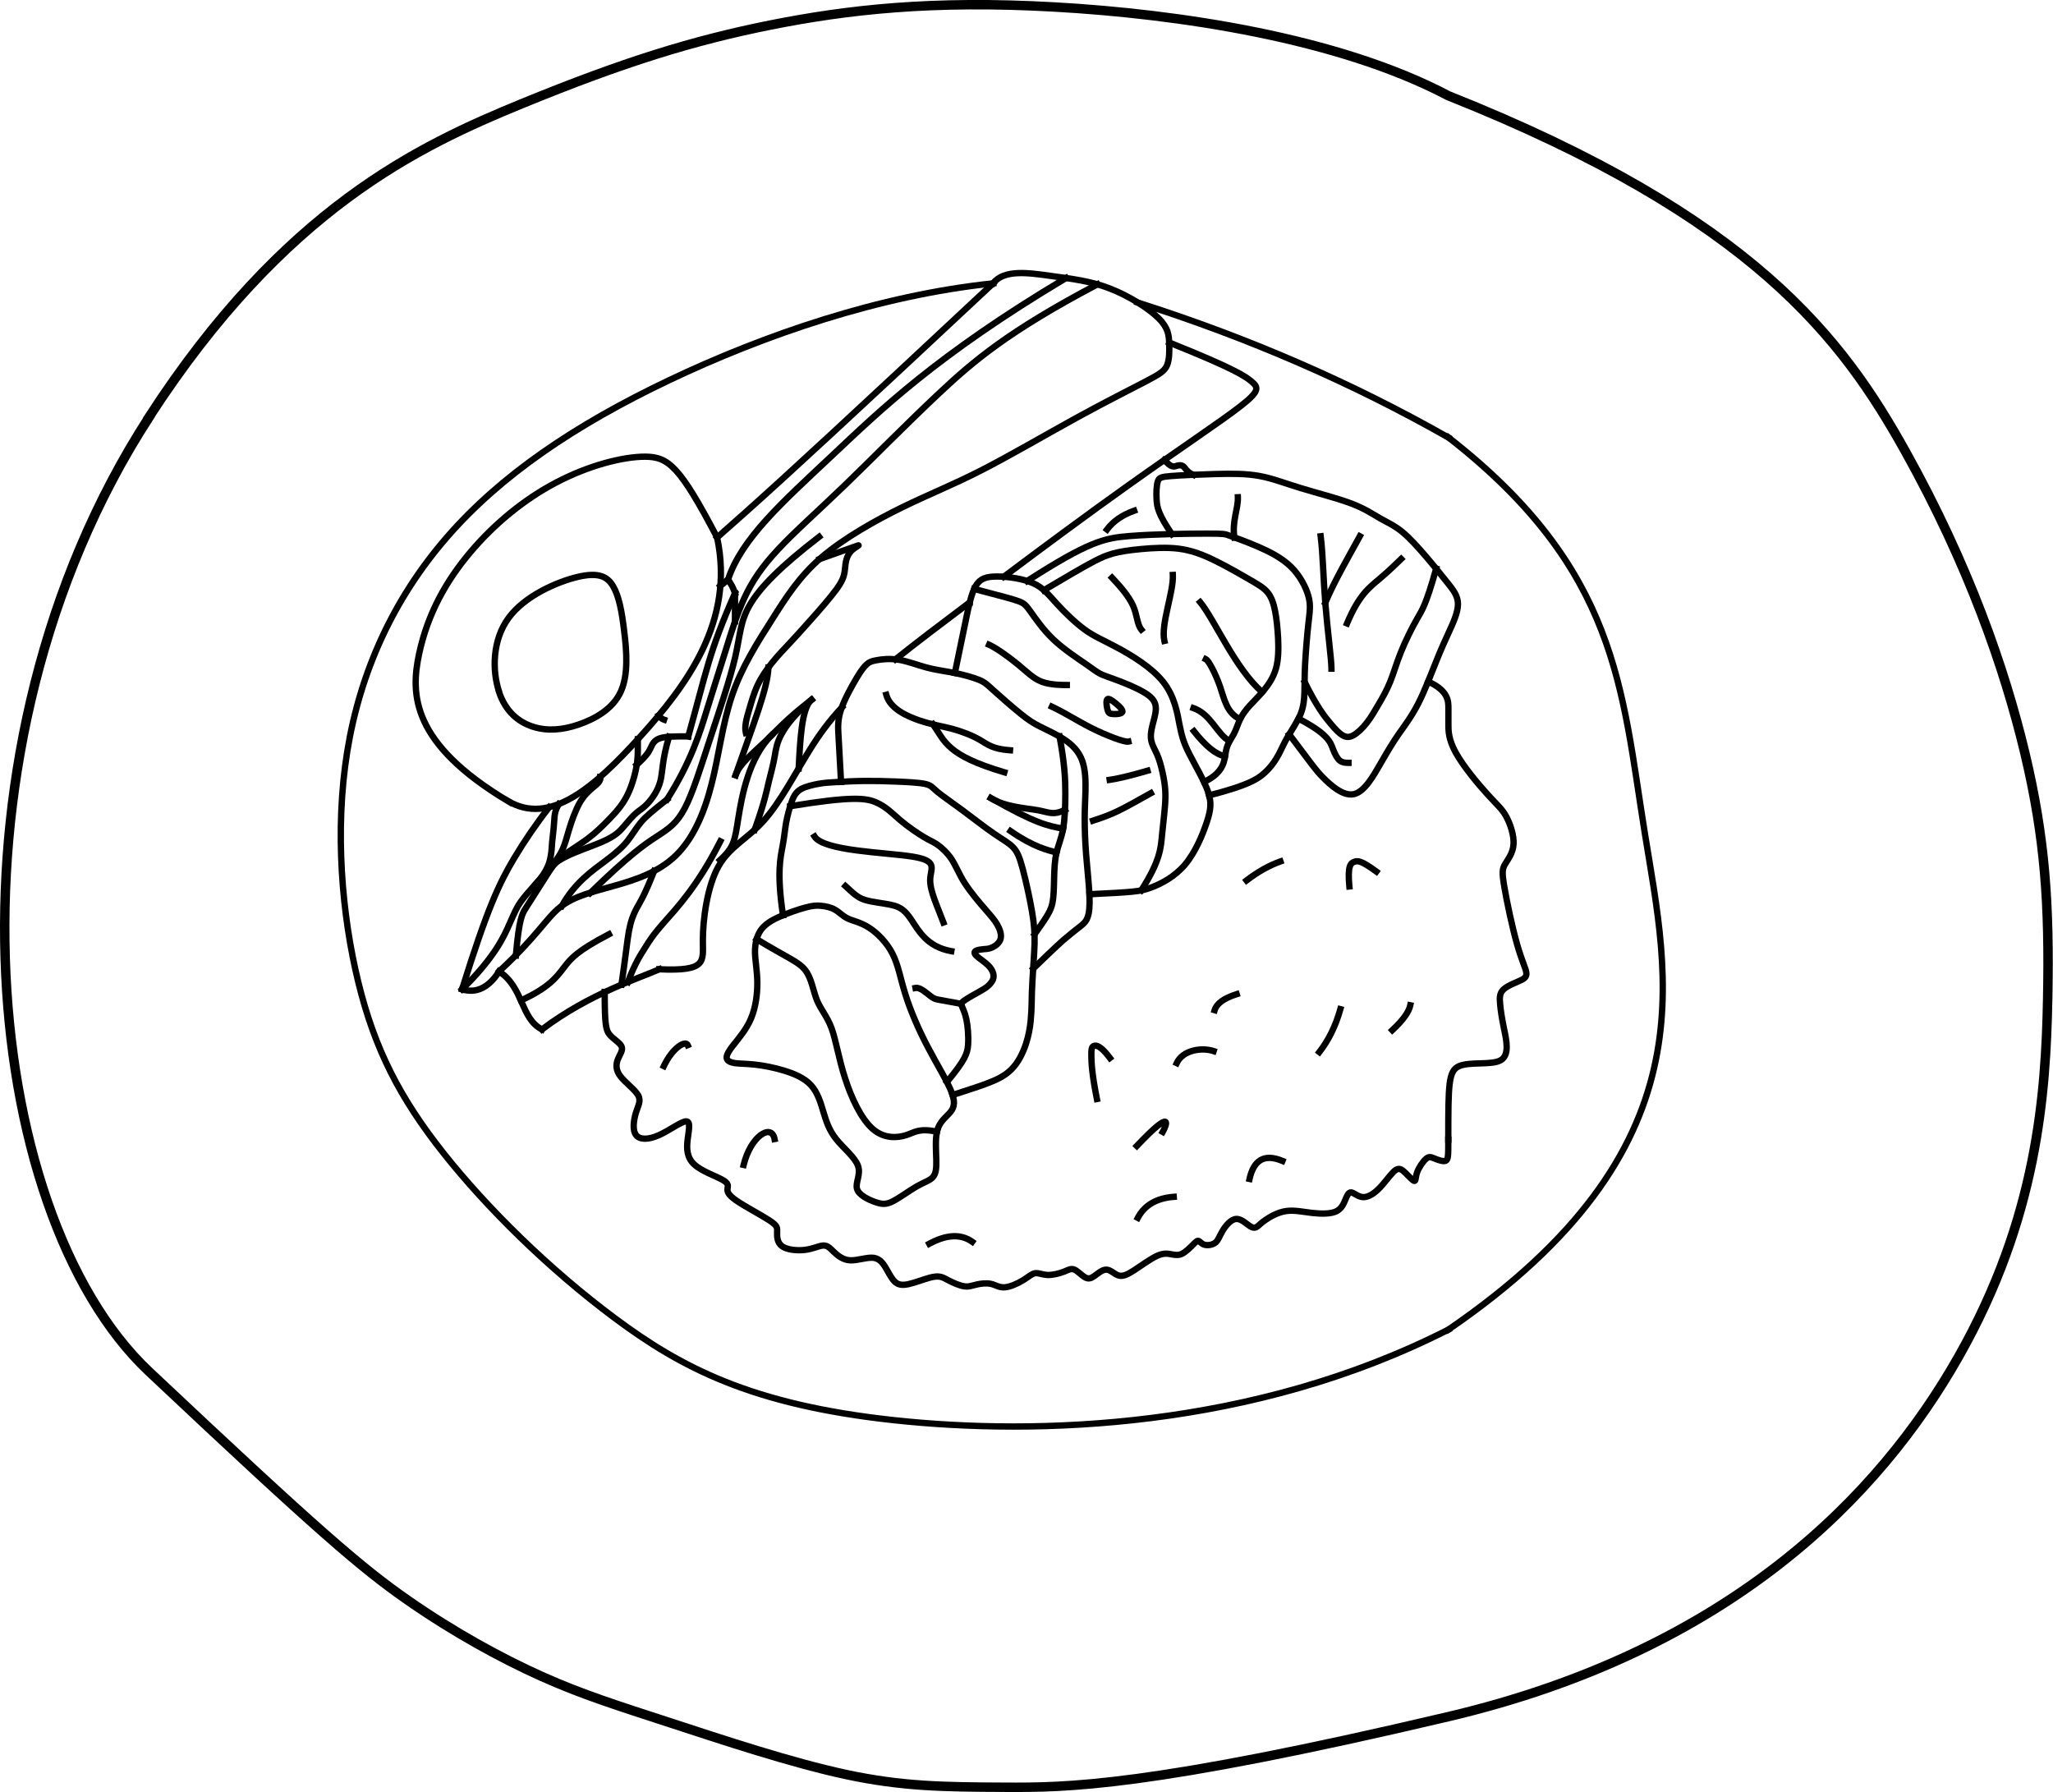 <?xml version="1.0" encoding="UTF-8"?>
<svg id="Layer_01" data-name="Layer 01" xmlns="http://www.w3.org/2000/svg" viewBox="0 0 184.69 161.2">
  <defs>
    <style>
      .cls-1 {
        stroke-width: .57px;
      }

      .cls-1, .cls-2 {
        fill: none;
        stroke: #000;
        stroke-linecap: square;
      }

      .cls-2 {
        stroke-width: .85px;
      }
    </style>
  </defs>
  <path class="cls-1" d="m68.06,84.48c2.73,1.66,3.78,2.02,4.37,2.77.59.75.72,1.89,1.07,2.74.35.85.91,1.42,1.31,2.51.4,1.09.64,2.72,1.21,4.48.56,1.76,1.45,3.67,2.49,4.57,1.04.91,2.23.81,3.01.56.78-.25,1.14-.65,2.77-.31"/>
  <path class="cls-1" d="m102.03,45.94c-1.06.38-1.88.94-2.44,1.69"/>
  <path class="cls-1" d="m107.34,42.71c-.42-.19-.55-.37-.66-.5-.16-.21-.24-.29-.36-.33s-.27-.03-.39,0c-.12.03-.21.08-.33.08-.12,0-.27-.04-.44-.18-.08-.07-.16-.16-.44-.38"/>
  <path class="cls-1" d="m50.27,72.34c-.37.58-.38,1.05-.41,1.48-.05.83-.15,1.48-.19,1.94-.04.46-.03.74-.13,1.27-.09.53-.28,1.31-1.29,2.43"/>
  <path class="cls-1" d="m41.57,88.99c2.92-2.87,3.76-4.73,4.25-5.85.5-1.12.66-1.5.99-1.97.33-.48.84-1.05,1.28-1.54.45-.49.84-.91,1.27-1.4.42-.49.87-1.07,1.17-1.66.3-.59.44-1.2.67-1.97.23-.76.56-1.68.92-2.33s.78-1.05,1.13-1.35.64-.49.74-.79c.03-.08.04-.16.03-.26"/>
  <path class="cls-1" d="m59.27,64.35c.09.17.24.31.47.39"/>
  <path class="cls-1" d="m57.38,66.5c-.01.74.03,1.3-.06,2.05-.12.92-.44,2.1-.9,3.01s-1.05,1.54-1.64,2.15c-.59.61-1.19,1.2-1.94,1.76s-1.67,1.08-2.31,1.61-.99,1.09-1.34,1.64c-.35.55-.7,1.1-1.02,1.6-.32.5-.6.94-.89,1.4-.29.46-.59.92-.87,4.23"/>
  <path class="cls-1" d="m65.48,52.15c-.24.2-.46.38-.68.56"/>
  <path class="cls-1" d="m49.4,72.62c-1.12,1.42-2.2,3-3.14,4.57-1.35,2.26-2.42,4.53-4.69,11.8"/>
  <path class="cls-1" d="m89.35,25.48c-12.75,11.92-18.29,17.04-22.29,20.61-.93.83-1.78,1.58-2.55,2.26"/>
  <path class="cls-1" d="m45.69,72.06c-8.66-5.19-8.77-9.58-7.99-13.23.78-3.65,2.44-6.57,4.6-9.14,2.16-2.56,4.83-4.76,7.72-6.28,2.89-1.52,5.99-2.34,8.05-2.33,2.07.02,3.09.88,6.44,7.26,1.61,7.54-2.75,13.32-6.92,17.93-4.17,4.61-8.14,8.03-11.9,5.78Z"/>
  <path class="cls-1" d="m44.88,62.17c-.6-1.84-.6-4.58.87-6.58,1.46-2,4.38-3.26,6.24-3.7,1.86-.43,2.65-.04,3.17.85.52.88.78,2.25.99,4.02.22,1.77.4,3.93-.31,5.47-.7,1.53-2.29,2.43-3.77,2.94-1.48.51-2.85.61-4.13.2-1.28-.41-2.47-1.35-3.07-3.19Z"/>
  <path class="cls-1" d="m130.29,102.51c0-4.98,0-6.19.98-6.61.98-.42,2.93-.06,3.74-.53s.51-1.79.3-2.8c-.21-1.01-.31-1.71-.36-2.26-.05-.55-.05-.95.28-1.28s.98-.58,1.43-.78.7-.35.65-.75c-.05-.4-.4-1.05-.83-2.55-.43-1.5-.93-3.86-1.15-5.18-.23-1.33-.18-1.63.08-2.05.25-.43.7-.98.75-1.78s-.3-1.85-.68-2.53c-.38-.68-.78-.98-1.64-1.93-.87-.95-2.2-2.55-2.87-3.76-.67-1.2-.67-2-.67-2.53v-1.5c0-.61,0-1.56-1.82-2.38"/>
  <path class="cls-1" d="m130.29,39.34c15.28,11.9,15.58,22.57,17.68,35.61,2.1,13.04,6.01,28.44-17.68,44.66"/>
  <path class="cls-1" d="m66.9,104.79c.63-2.6,2.51-3.77,2.78-2.33"/>
  <path class="cls-1" d="m59.72,95.9c.81-1.71,1.97-2.33,2.15-1.89"/>
  <path class="cls-1" d="m105.86,95.63c.54-1.17,2.24-1.44,3.32-1.08"/>
  <path class="cls-1" d="m83.6,111.88c1.56-.84,2.84-.9,3.86-.18"/>
  <path class="cls-1" d="m102.36,109.55c.6-1.14,1.68-1.77,3.23-1.89"/>
  <path class="cls-1" d="m112.41,106.05c.36-1.62,1.26-2.33,2.96-1.62"/>
  <path class="cls-1" d="m102.27,103.08c3.32-3.5,2.69-1.89,2.33-1.26"/>
  <path class="cls-1" d="m126.87,90.43c-.12.6-.66,1.35-1.62,2.24"/>
  <path class="cls-1" d="m112.14,79.2c1.02-.78,2.03-1.35,3.05-1.71"/>
  <path class="cls-1" d="m121.39,79.74c-.18-1.89.13-2.11.45-2.22.31-.11.63-.11,1.98.88"/>
  <path class="cls-1" d="m120.58,90.78c-.42,1.5-1.05,2.78-1.89,3.86"/>
  <path class="cls-1" d="m109.27,90.87c.18-.6.84-1.08,1.98-1.44"/>
  <path class="cls-1" d="m98.68,98.86c-.45-2.24-.49-3.23-.5-3.85s.02-.85.24-.93c.22-.07.62.01,1.43,1.09"/>
  <path class="cls-1" d="m100.04,51.97c.72.76,1.5,1.65,1.89,2.51.38.86.36,1.68.74,2.15"/>
  <path class="cls-1" d="m111.54,64.69c-1.19-.58-1.39-1.78-1.79-2.95-.41-1.17-1.02-2.32-1.27-2.44"/>
  <path class="cls-1" d="m110.2,68.02c-.79-.13-1.72-.88-2.79-2.24"/>
  <path class="cls-1" d="m110.6,66.66c-1.11-.61-1.66-2.41-3.23-2.96"/>
  <path class="cls-1" d="m105.51,51.72c.08,1.53-1.1,4.45-.76,5.93"/>
  <path class="cls-1" d="m107.97,54.17c1.27,1.53,3.18,6.02,5.57,8.08"/>
  <path class="cls-1" d="m111.36,44.73c.04,1.02-.55,2.2-.31,3.62"/>
  <path class="cls-1" d="m121.18,56.08c1.06-2.54,2.01-3.24,2.89-3.98.88-.74,1.68-1.53,1.98-1.82"/>
  <path class="cls-1" d="m119.23,54.2c.81-1.93,2.17-4.26,3.1-5.96"/>
  <path class="cls-1" d="m118.81,48.24c.21,1.69.23,3.71.42,6.06.19,2.35.55,5.04.55,5.85"/>
  <path class="cls-1" d="m116.82,64.65c2.64,1.36,2.87,2.13,3.08,2.69.21.56.41.9.63,1.08.23.18.48.2.78.2"/>
  <path class="cls-1" d="m117.38,61.38c1.09,2.2,1.79,3.09,2.3,3.69.5.6.82.91,1.11,1.08.3.17.58.2.95,0,.37-.2.82-.62,1.21-1.12.39-.49.71-1.06,1.07-1.67s.73-1.26,1.04-2.02c.31-.76.55-1.64.96-2.66.41-1.02.99-2.19,1.45-2.99s.8-1.22,1.73-4.54"/>
  <path class="cls-1" d="m105.43,48.05c-1.24-1.8-1.34-2.44-1.38-3.08-.04-.64-.01-1.29.1-1.65.11-.36.31-.43,1.22-.5.91-.07,2.53-.14,4-.18s2.76-.04,3.95.18c1.19.22,2.28.66,3.71,1.09,1.43.44,3.19.88,4.45,1.35,1.26.47,2.01.98,2.68,1.37.68.38,1.28.64,1.98,1.21.7.57,1.49,1.46,2.2,2.29.71.83,1.33,1.61,1.86,2.27s.96,1.2.96,1.94-.43,1.69-.81,2.51c-.38.82-.7,1.53-1.15,2.65-.45,1.12-1.04,2.67-1.63,3.82-.6,1.16-1.2,1.94-1.74,2.71-.54.78-1,1.55-1.64,2.66-.64,1.11-1.44,2.55-2.41,2.75-.97.2-2.1-.83-2.77-1.51-.67-.68-.88-1.02-3.03-3.87"/>
  <path class="cls-1" d="m80.56,59.31c1.82-1.46,4.03-3.13,6.66-5.11h.02"/>
  <path class="cls-1" d="m90.3,51.88c3.63-2.72,7.67-5.71,11.2-8.22,4.56-3.25,8.25-5.69,10.04-7.08,1.79-1.38,1.68-1.71,1.1-2.22s-1.65-1.22-7.44-3.54"/>
  <line class="cls-1" x1="66.12" y1="53.36" x2="66.12" y2="55.89"/>
  <path class="cls-1" d="m65.48,52.15c.27.32.48.72.64,1.21"/>
  <path class="cls-1" d="m60.01,71.91c-1.39,1.1-1.94,1.56-2.37,2.08s-.75,1.1-1.18,1.64-.96,1.04-2.05,1.85c-1.08.81-2.72,1.93-3.86,4.01"/>
  <path class="cls-1" d="m60.19,66.27c-.64,2.11-.56,3.12-.78,3.99-.22.87-.75,1.59-1.15,2.02-.4.43-.68.56-1.01.84s-.72.74-1.1,1.19-.77.9-2.04,1.44c-1.27.55-3.43,1.19-4.25,1.99"/>
  <path class="cls-1" d="m61.92,66.24c-1.19,0-2.07,0-2.58.18s-.65.53-.81.87c-.16.34-.33.66-1.25,1.5"/>
  <path class="cls-1" d="m66.12,53.36c-2.37,5.35-2.6,7.18-4.2,12.88"/>
  <path class="cls-1" d="m46.86,89.99c2.52-1.13,3.25-2.14,3.88-2.97.64-.83,1.18-1.48,4.04-2.98"/>
  <path class="cls-1" d="m55.91,88.57c.4-2.75.51-3.94.67-4.83.17-.89.39-1.47.69-2.03.3-.55.68-1.08,1.57-3.35"/>
  <path class="cls-1" d="m64.8,75.68c-2.07,4.07-3.95,6.03-5.02,7.25-1.08,1.22-1.35,1.69-1.74,2.31s-.9,1.36-1.56,3.11"/>
  <path class="cls-1" d="m69.38,66.17c-2.02,2.02-2.64,5.43-2.96,7.43s-.36,2.6-1.65,3.77"/>
  <path class="cls-1" d="m73,62.95c-2.97,2.58-3.12,3.99-3.29,4.99-.17,1-.36,1.58-.55,2.39s-.38,1.84-1.27,4.31"/>
  <path class="cls-1" d="m73,62.95c-.89.72-1.02,3.71-1.15,6.17"/>
  <path class="cls-1" d="m73,62.95c-2.29,1.77-3.11,2.75-4.15,3.74-1.04.99-2.31,2-2.67,3.04"/>
  <path class="cls-1" d="m103.53,71.35c-2.73,1.53-3.33,1.87-5.2,2.47"/>
  <path class="cls-1" d="m103.23,69.33c-1.55.45-2.68.72-3.4.82"/>
  <path class="cls-1" d="m94.63,63.57c1.27.6,2.23,1.25,3.54,1.91s3,1.31,3.34,1.23"/>
  <path class="cls-1" d="m99.56,63.01c.05-.21.21-.18.55.06.34.24.87.69.87.92s-.52.26-.84.24c-.31-.02-.41-.08-.49-.33-.08-.25-.14-.69-.09-.89Z"/>
  <path class="cls-1" d="m88.98,58c.6.26,1.74,1.07,2.58,1.76.84.69,1.39,1.28,2.17,1.57s1.79.29,2.24.29"/>
  <path class="cls-1" d="m93.91,53.09c4.08-2.42,4.92-2.85,5.66-3.12.74-.27,1.37-.38,2.32-.5.94-.11,2.19-.22,3.3-.18,1.11.04,2.08.24,3.29.76,1.21.52,2.66,1.35,3.65,1.92.99.57,1.53.87,1.89,1.3.36.43.55.99.69,1.7.14.7.22,1.55.27,2.46.04.91.04,1.88-.19,2.7-.23.82-.69,1.48-1.13,2.01-.44.53-.87.93-1.23,1.33-.36.4-.66.8-.87,1.23-.21.44-.34.91-.57,1.34s-.57.81-.71,1.56c-.14.75-.09,1.85-1.96,2.74"/>
  <path class="cls-1" d="m92.41,52.26c5.51-3.54,6.93-3.86,9.19-4.04,2.27-.18,5.38-.22,6.96-.22s1.6.02,2.09.2c.5.18,1.47.52,2.51.97s2.15,1.01,2.97,1.81c.82.8,1.36,1.85,1.58,2.66.22.8.12,1.36,0,2.41s-.24,2.56-.3,3.68c-.06,1.12-.04,1.85-.06,2.52s-.07,1.3-.35,1.99c-.29.69-.81,1.45-1.16,2.05-.35.6-.52,1.03-.8,1.56-.28.52-.67,1.13-1.32,1.71-.65.58-1.57,1.12-4.96,1.99"/>
  <path class="cls-1" d="m102.67,80.09c1.72-2.68,1.76-3.84,1.87-5.01.11-1.17.28-2.34.3-3.29.02-.95-.12-1.69-.26-2.32-.14-.63-.29-1.15-.5-1.63-.21-.47-.49-.9-.54-1.41-.05-.52.12-1.13.26-1.66.14-.53.24-.98.14-1.38-.1-.4-.4-.75-1.06-1.13-.66-.39-1.68-.81-2.41-1.08-.72-.27-1.15-.4-1.49-.57s-.58-.38-1.32-.89-1.95-1.3-2.91-2.21c-.95-.91-1.64-1.93-2.06-2.52-.42-.59-.59-.74-1.09-.92s-1.34-.41-3.96-1.09"/>
  <path class="cls-1" d="m85.9,60.54c.7-3.37.85-4.11,1.05-5.06.2-.95.44-2.11.83-2.78.4-.67.95-.84,1.91-.84.96,0,2.33.19,3.25.6.92.41,1.4,1.05,2.12,1.84.72.79,1.7,1.74,2.54,2.35.85.61,1.57.89,2.86,1.58,1.29.69,3.15,1.8,4.19,3.12,1.04,1.32,1.27,2.84,1.47,3.89.21,1.05.39,1.64.89,2.61.49.97,1.29,2.31,1.65,3.32s.27,1.68-.1,2.8c-.37,1.12-1.02,2.69-1.95,3.8-.93,1.1-2.16,1.74-3.09,2.08-.93.35-1.56.4-5.51.59"/>
  <path class="cls-1" d="m66.17,69.74c1.65-4.75,2.88-7.78,2.96-9.69"/>
  <path class="cls-1" d="m73.74,50.29c4.66-1.64,3.53-1.34,2.94-.83-.58.51-.61,1.21-.67,1.76-.06.55-.16.95-.74,1.76-.59.81-1.66,2.03-2.44,2.9s-1.25,1.4-1.77,1.95c-.52.55-1.08,1.14-1.59,1.77s-.97,1.3-1.31,2.02c-.34.72-.55,1.48-.77,2.23-.22.75-.44,1.5-.29,2.08"/>
  <path class="cls-2" d="m13.4,37.55c-19.2,29.65-15.29,71.42,0,85.82,15.28,14.39,19.2,17.74,23.29,20.58,4.09,2.85,8.34,5.19,12.04,6.85,3.71,1.66,6.87,2.64,11.55,4.17,4.69,1.53,10.9,3.6,15.86,4.66,4.96,1.06,8.66,1.12,14.19,1.14,5.53.03,12.89.03,39.96-6.35,25.36-5.97,38.81-19.86,45.9-32.37,7.1-12.51,7.85-23.63,8.02-32.17s-.23-14.5-2.05-22.14c-1.83-7.64-5.08-16.96-10.73-27.1-5.65-10.14-13.69-21.11-41.14-32.03-9.91-5.23-24.38-7.36-35.42-7.98-11.05-.63-18.68.25-25.6,1.63-6.92,1.39-13.13,3.3-22.33,7.07-9.19,3.77-21.37,9.41-33.55,28.21Z"/>
  <path class="cls-1" d="m59.31,87.19c4.31.19,3.92-.69,3.92-2.59,0-1.91.39-4.84,1.39-6.64s2.61-2.49,4.08-4.13c1.47-1.63,2.8-4.2,4.1-6.3.89-1.44,1.77-2.65,2.95-3.91"/>
  <path class="cls-1" d="m83.93,65.15c1.09,1.55,1.21,2.78,6.42,4.32"/>
  <path class="cls-1" d="m79.73,62.5c.34,1.24,1.82,1.91,2.98,2.31,1.17.39,2.02.51,2.91.74.89.24,1.83.6,2.52,1,.69.4,1.14.83,2.72.94"/>
  <path class="cls-1" d="m95.05,76.68c-.78-.19-2.1-.5-4.14-1.92"/>
  <path class="cls-1" d="m95.64,74.54c-1.34-.24-2.45-.44-6.5-2.75"/>
  <path class="cls-1" d="m95.81,72.85c-1.08.52-1.41.22-2.46.03-1.06-.19-2.85-.27-4.21-1.08"/>
  <path class="cls-1" d="m95.32,66.25c.46,2.48.52,3.85.52,5.1,0,1.25-.05,2.39-.21,3.25-.16.86-.44,1.45-.59,2.13-.16.68-.19,1.46-.21,2.26-.02.8-.02,1.62-.16,2.27-.14.65-.42,1.12-1.59,2.77"/>
  <path class="cls-1" d="m75.66,70.34c-.07-1.34-.11-2.14-.15-2.76s-.06-1.06-.09-1.62c-.03-.55-.06-1.22.24-2.13.3-.91.95-2.08,1.39-2.82s.7-1.05.92-1.25c.22-.2.42-.29.89-.37.46-.09,1.19-.17,1.99-.04.81.13,1.69.48,2.52.7s1.59.31,2.43.47,1.75.42,2.29.64c.54.23.72.43,1.33.98.61.56,1.66,1.47,2.39,2.06s1.14.85,1.76,1.16c.62.31,1.44.68,2.16,1.15s1.31,1.06,1.62,1.9c.31.84.32,1.92.3,2.79-.02.87-.07,1.52-.07,2.41,0,.89.03,2.01.13,3.27.1,1.25.25,2.64.3,3.64.04,1-.02,1.62-.18,2.02-.15.4-.39.59-.71.84s-.72.56-1.13.91c-.42.34-.85.72-3.03,2.83"/>
  <path class="cls-1" d="m86.48,90.3c-1.19-.22-1.67-.31-1.98-.36-.31-.06-.46-.08-.81-.35-.35-.27-.92-.8-1.33-.72"/>
  <path class="cls-1" d="m85.58,85.56c-2.18-.38-2.96-1.87-3.56-2.77-.59-.89-.99-1.18-1.72-1.36s-1.79-.26-2.49-.48c-.7-.22-1.04-.6-1.75-1.24"/>
  <path class="cls-1" d="m73.28,75.25c.83,1.31,6.37,1.42,8.77,1.8,2.4.38,1.66,1.04,1.63,2.07-.03,1.03.66,2.43,1.19,3.86"/>
  <path class="cls-1" d="m71.1,72.52c5.53-.91,6.8-.74,7.72-.34.92.4,1.48,1.02,2.19,1.62.71.6,1.56,1.17,2.11,1.5s.8.4,1.18.66c.38.26.9.72,1.3,1.32.4.61.68,1.37,1.21,2.19s1.29,1.71,1.82,2.32c.53.61.83.95,1.07,1.36s.41.9.32,1.28c-.09.38-.46.66-.75.79-.29.14-.52.14-.77.16-.25.02-.53.06-.69.14s-.21.22.02.45c.23.23.74.54,1.08.88.34.34.5.72.47,1.04-.03.32-.26.58-.46.77-.21.19-.39.3-.78.52-.39.22-.97.54-1.3.76-.32.21-.39.31-.32.53.07.22.27.56.41,1.19.14.64.21,1.57.16,2.33-.06.76-.24,1.34-1.89,3.32"/>
  <path class="cls-1" d="m70.44,82.33c-.57-3.78-.23-5.19-.05-6.15.18-.96.21-1.47.32-2.13.12-.66.33-1.46.54-2.01s.43-.85.85-1.08c.42-.22,1.06-.37,1.57-.46.51-.09.9-.11,1.56-.15.66-.04,1.6-.09,2.51-.1.91-.01,1.8.01,2.79.05.99.04,2.08.09,2.66.21.59.12.67.32,1.13.71.46.38,1.28.94,2.24,1.65.96.71,2.04,1.56,2.86,2.12s1.35.84,1.72,1.23c.38.39.59.91.87,1.96.28,1.05.63,2.64.83,3.81.2,1.17.25,1.92.23,2.91-.03.99-.13,2.21-.18,3.14-.06.93-.07,1.57-.08,2.13s-.03,1.05-.09,1.66c-.06.61-.18,1.33-.44,2.12-.27.79-.69,1.66-1.31,2.26-.61.61-1.41.96-2.13,1.23-.72.28-1.36.48-3.15,1.06"/>
  <path class="cls-1" d="m73.69,48.29c-3.5,2.69-5.32,4.56-6.22,6.1-.9,1.53-.87,2.73-1.33,4.72-.46,1.99-1.41,4.77-2.25,7.32-.84,2.55-1.55,4.87-2.28,6.26-.73,1.39-1.46,1.86-2.52,2.55-1.06.69-2.43,1.61-6,5.09"/>
  <path class="cls-1" d="m102.33,27.21c9.97,3.17,19.29,7.22,27.96,12.14"/>
  <path class="cls-1" d="m130.29,119.61c-17.59,8.94-37.01,9.53-49.88,8.14-12.87-1.39-19.18-4.77-25.12-9.19-5.94-4.43-11.5-9.91-15.41-14.85-3.91-4.94-6.18-9.35-7.65-15.37-1.47-6.02-2.14-13.64-.99-20.75,1.15-7.11,4.13-13.7,8.96-19.26,4.83-5.56,11.5-10.09,20.02-14.14,8.52-4.05,18.89-7.63,29.13-8.7"/>
  <path class="cls-1" d="m41.57,88.99c1.27.4,2.39-.14,3.33-1.6"/>
  <path class="cls-1" d="m44.9,87.39c2.21,1.43,1.93,4.25,3.86,5.21"/>
  <path class="cls-1" d="m48.76,92.6c4.25-3.22,8.82-4.63,10.55-5.41"/>
  <path class="cls-1" d="m89.35,25.48c.98-1.28,3.24-.93,5.19-.66,1.94.27,3.57.46,5.27,1.12,1.7.65,3.48,1.77,4.39,2.66.91.89.95,1.56.98,2.26s.02,1.46-.18,1.97c-.21.52-.62.8-1.93,1.48-1.31.69-3.51,1.78-6.24,3.28-2.73,1.5-5.99,3.41-8.62,4.75-2.63,1.34-4.62,2.11-7.04,3.29-2.41,1.18-5.24,2.77-7.25,4.49-2.01,1.73-3.19,3.59-4.48,5.63-1.3,2.04-2.71,4.25-3.58,6.8s-1.19,5.45-1.86,8.04c-.66,2.6-1.67,4.89-3.22,6.38-1.54,1.49-3.62,2.18-5.52,2.71-1.9.54-3.61.92-4.87,1.92-1.26,1-2.06,2.61-5.47,5.76"/>
  <path class="cls-1" d="m95.9,25.01c-11.67,6.96-16.74,11.92-21.12,16.04-4.38,4.12-8.07,7.38-9.29,11.1"/>
  <path class="cls-1" d="m98.72,25.58c-8.01,4.22-11.17,6.92-14.21,9.77-3.04,2.85-5.96,5.84-8.46,8.25s-4.57,4.23-6.04,5.81c-1.48,1.58-2.36,2.9-3.05,4.39-.69,1.49-1.19,3.13-1.69,4.74-.5,1.61-1.02,3.19-1.66,5.26-.64,2.08-1.41,4.65-3.59,8.1"/>
  <path class="cls-1" d="m66.05,93.92c.45-.58,1.11-1.34,1.52-2.32.41-.98.57-2.17.56-3.23-.01-1.05-.2-1.97-.21-2.75,0-.78.17-1.44.52-1.95.36-.5.89-.85,1.65-1.19.76-.34,1.74-.68,2.39-.85s.97-.19,1.38-.15.89.13,1.27.36c.39.22.68.57,1.15.79s1.11.32,1.87.8c.76.48,1.63,1.35,2.15,2.38s.7,2.21,1.15,3.64c.45,1.44,1.17,3.13,2.02,4.74.85,1.62,1.81,3.16,2.17,4.15.36.99.12,1.42-.25,1.82s-.87.78-1.07,1.52c-.2.74-.11,1.84-.09,2.63.02.79-.03,1.27-.31,1.58-.27.31-.77.44-1.45.83-.68.39-1.54,1.03-2.15,1.34s-.97.28-1.58.07-1.47-.62-1.64-1.18c-.17-.56.36-1.29.09-2.07-.27-.78-1.33-1.61-1.98-2.43-.65-.82-.89-1.62-1.15-2.47-.25-.85-.52-1.73-1.11-2.37-.59-.64-1.5-1.03-2.43-1.31-.93-.28-1.88-.46-2.65-.54s-1.34-.07-1.77-.13c-.43-.07-.71-.21-.73-.48-.02-.27.22-.66.67-1.23Z"/>
  <path class="cls-1" d="m130.29,102.51c0,1.44,0,1.81-.24,1.91-.24.09-.71-.09-1.03-.22s-.47-.19-.74.05c-.27.23-.64.77-.8,1.22s-.09.83-.28.75c-.19-.08-.63-.61-.95-.88-.33-.27-.55-.27-.91.09-.36.36-.86,1.08-1.36,1.56s-1,.74-1.42.69c-.42-.05-.77-.39-1-.42s-.36.25-.52.63-.34.84-.84,1.08c-.5.23-1.31.23-2.13.14-.81-.09-1.63-.28-2.38-.17-.75.11-1.44.52-1.85.8s-.53.44-.69.56-.34.22-.67.02-.8-.7-1.27-.67c-.47.03-.94.59-1.22,1.06-.28.47-.38.84-.64,1.06-.27.22-.7.28-.99.2-.28-.08-.41-.3-.53-.34-.13-.05-.25.08-.5.33s-.63.63-.95.8c-.33.17-.61.14-.94.08s-.7-.16-1.31.11c-.61.27-1.45.89-2.08,1.3-.63.41-1.03.59-1.41.49-.38-.11-.72-.52-1.1-.53-.38-.02-.78.36-1.1.58-.31.22-.53.28-.83.11-.3-.17-.67-.58-.97-.7s-.52.03-.92.19-1,.31-1.47.3c-.47-.02-.81-.2-1.13-.16-.31.05-.59.33-1.08.63-.49.3-1.17.61-1.67.64s-.81-.22-1.22-.31-.91-.03-1.3.06-.67.22-1.1.16c-.42-.06-.99-.31-1.41-.53-.42-.22-.7-.41-1.24-.34-.53.06-1.31.38-1.94.56-.63.19-1.1.25-1.45.05-.36-.2-.61-.67-.89-1.17-.28-.5-.59-1.03-1.19-1.13-.59-.09-1.47.25-2.14.22-.67-.03-1.14-.44-1.49-.77-.34-.33-.56-.58-.94-.56-.38.02-.91.3-1.63.39-.72.09-1.63,0-2.08-.33s-.45-.89-.44-1.27c.02-.38.05-.56-.69-1.05-.74-.48-2.24-1.27-3-1.8s-.8-.81-.77-1.06c.03-.25.13-.47-.47-.8-.59-.33-1.88-.77-2.53-1.38-.66-.61-.69-1.41-.59-2.22.09-.81.31-1.65-.13-1.65s-1.53.84-2.47,1.25c-.94.42-1.72.42-2.05-.03-.33-.45-.2-1.35,0-2,.2-.65.49-1.06.19-1.58-.3-.52-1.17-1.14-1.6-1.71-.42-.56-.39-1.06-.22-1.5.17-.44.49-.81.34-1.16-.14-.34-.74-.66-1.08-1.07-.34-.41-.44-.93-.44-3.84"/>
</svg>